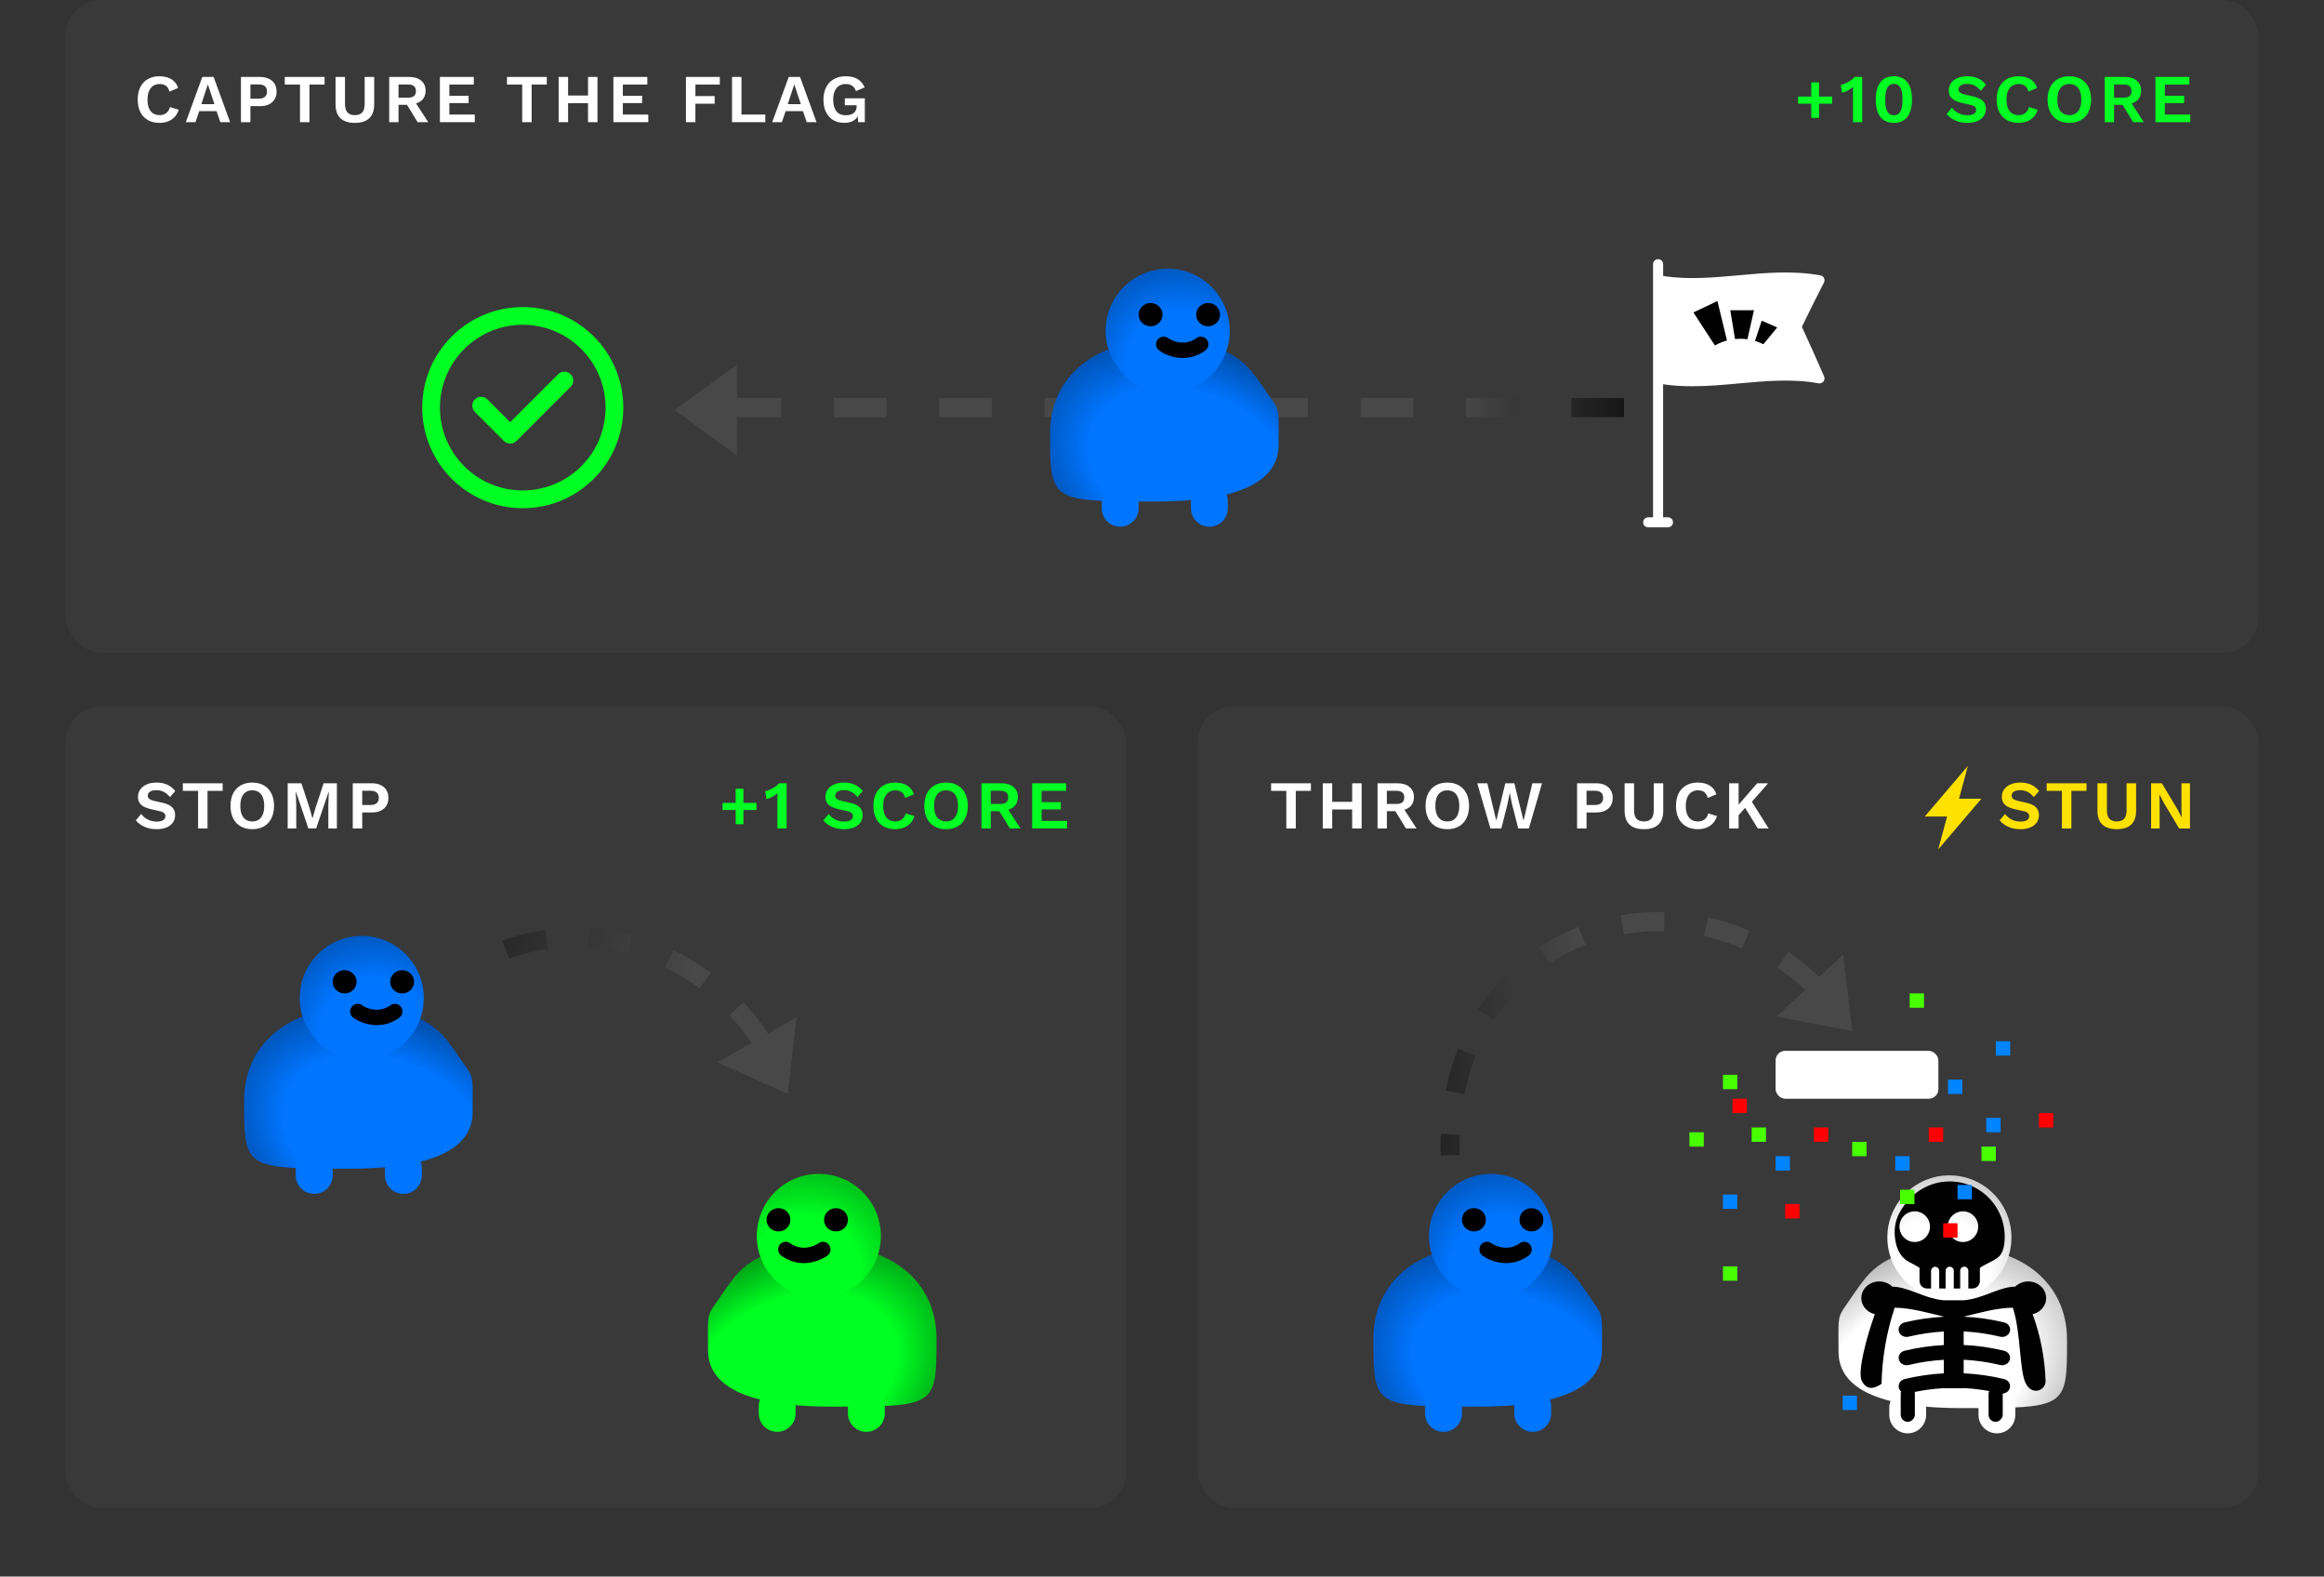 <svg width="780" height="529" viewBox="0 0 780 529" fill="none" xmlns="http://www.w3.org/2000/svg">
<rect x="0" y="0" width="780" height="529" fill="#333333" stroke="none"/>
<rect x="22" width="736" height="219" rx="12" fill="#D9D9D9" fill-opacity="0.04"/>
<rect x="22" y="237" width="356" height="269" rx="12" fill="#D9D9D9" fill-opacity="0.04"/>
<rect x="402" y="237" width="356" height="269" rx="12" fill="#D9D9D9" fill-opacity="0.04"/>
<path d="M226.475 137.58L247.365 152.846V122.313L226.475 137.58Z" fill="#484848"/>
<path d="M545.055 136.774H246.16" stroke="url(#paint0_linear_1447_178)" stroke-width="6.428" stroke-dasharray="17.68 17.68"/>
<g clip-path="url(#clip0_1447_178)">
<path d="M352.428 145.387C352.428 168.272 352.428 168.272 387.681 168.272C420.028 168.272 429.116 159.377 429.116 149.398C429.116 139.419 429.55 138.009 427.381 134.863C425.211 131.718 422.174 127.162 420.113 124.667C412.765 115.772 402.155 114.471 387.681 114.471C368.211 114.471 352.428 125.916 352.428 145.387Z" fill="url(#paint1_radial_1447_178)"/>
<path d="M382.149 168.164C382.149 164.75 379.381 161.981 375.966 161.981C372.551 161.981 369.783 164.75 369.783 168.164V170.551C369.783 173.965 372.551 176.733 375.966 176.733C379.381 176.733 382.149 173.965 382.149 170.551V168.164Z" fill="#0075FF"/>
<path d="M399.721 168.164C399.721 164.75 402.489 161.981 405.904 161.981C409.319 161.981 412.087 164.75 412.087 168.164V170.551C412.087 173.965 409.319 176.733 405.904 176.733C402.489 176.733 399.721 173.965 399.721 170.551V168.164Z" fill="#0075FF"/>
<path d="M391.912 131.825C403.414 131.825 412.738 122.501 412.738 110.999C412.738 99.497 403.414 90.173 391.912 90.173C380.41 90.173 371.085 99.497 371.085 110.999C371.085 122.501 380.41 131.825 391.912 131.825Z" fill="url(#paint2_radial_1447_178)"/>
<path d="M386.162 109.482C388.378 109.482 390.175 107.733 390.175 105.577C390.175 103.42 388.378 101.672 386.162 101.672C383.945 101.672 382.148 103.42 382.148 105.577C382.148 107.733 383.945 109.482 386.162 109.482Z" fill="black"/>
<path d="M405.47 109.482C407.687 109.482 409.484 107.733 409.484 105.577C409.484 103.42 407.687 101.672 405.47 101.672C403.254 101.672 401.457 103.42 401.457 105.577C401.457 107.733 403.254 109.482 405.47 109.482Z" fill="black"/>
<path fill-rule="evenodd" clip-rule="evenodd" d="M388.479 114.031C389.291 112.874 390.872 112.607 392.01 113.433C393.636 114.614 397.811 116.167 401.576 113.433C402.713 112.607 404.295 112.874 405.107 114.031C405.92 115.188 405.656 116.795 404.519 117.622C398.277 122.155 391.611 119.469 389.067 117.622C387.929 116.795 387.666 115.188 388.479 114.031Z" fill="black"/>
</g>
<path d="M612.206 93.312C611.967 92.828 611.517 92.49 610.987 92.402C601.728 90.715 592.424 91.558 583.439 92.38C575.129 93.136 566.562 93.901 558.199 92.604V88.645C558.199 87.714 557.44 86.958 556.504 86.958C555.568 86.958 554.808 87.714 554.808 88.645V173.573H553.179C552.243 173.573 551.483 174.329 551.483 175.261C551.483 176.192 552.243 176.948 553.179 176.948H559.816C560.752 176.948 561.511 176.192 561.511 175.261C561.511 174.329 560.752 173.573 559.816 173.573H558.186V128.938C561.44 129.413 564.699 129.602 567.94 129.602C573.265 129.602 578.542 129.119 583.731 128.644C592.491 127.844 601.557 127.014 610.362 128.622C610.984 128.736 611.607 128.499 611.991 128.016C612.375 127.532 612.468 126.869 612.216 126.293C609.832 120.792 607.39 115.347 604.767 109.657C607.399 104.226 609.818 99.366 612.172 94.819C612.419 94.344 612.419 93.782 612.185 93.299L612.206 93.312Z" fill="white"/>
<path fill-rule="evenodd" clip-rule="evenodd" d="M589.025 114.386L591.289 107.595L596.478 109.883L591.84 115.509C590.944 115.055 590.003 114.679 589.025 114.386Z" fill="black"/>
<path fill-rule="evenodd" clip-rule="evenodd" d="M584.088 113.665C583.491 113.665 582.904 113.695 582.323 113.754L580.731 104.104L588.678 104.092L586.49 113.831C585.705 113.722 584.902 113.665 584.088 113.665Z" fill="black"/>
<path fill-rule="evenodd" clip-rule="evenodd" d="M575.571 115.919L568.356 104.836L576.422 101.018L579.624 114.253C578.191 114.636 576.83 115.2 575.571 115.919Z" fill="black"/>
<path fill-rule="evenodd" clip-rule="evenodd" d="M187.316 125.579C188.479 124.416 190.364 124.416 191.527 125.579C192.69 126.742 192.69 128.627 191.527 129.79L173.348 147.97C172.185 149.133 170.3 149.133 169.137 147.97L159.385 138.218C158.222 137.055 158.222 135.17 159.385 134.007C160.548 132.844 162.433 132.844 163.596 134.007L171.242 141.653L187.319 125.577L187.316 125.579ZM175.453 103.028C156.816 103.028 141.707 118.137 141.707 136.775C141.707 155.412 156.816 170.521 175.453 170.521C194.091 170.521 209.2 155.412 209.2 136.775C209.2 118.137 194.091 103.028 175.453 103.028ZM195.105 117.123C184.251 106.269 166.655 106.269 155.801 117.123C144.947 127.977 144.947 145.575 155.801 156.427C166.655 167.281 184.251 167.281 195.105 156.427C205.956 145.576 205.956 127.977 195.105 117.123Z" fill="#00FF22"/>
<path d="M59.973 36.814C59.682 37.795 59.222 38.616 58.593 39.275C57.964 39.934 57.221 40.425 56.362 40.747C55.503 41.069 54.56 41.23 53.533 41.23C52.03 41.23 50.727 40.916 49.623 40.287C48.534 39.658 47.691 38.761 47.093 37.596C46.51 36.431 46.219 35.035 46.219 33.41C46.219 31.785 46.51 30.389 47.093 29.224C47.691 28.059 48.534 27.162 49.623 26.533C50.727 25.904 52.015 25.59 53.487 25.59C54.53 25.59 55.473 25.736 56.316 26.027C57.159 26.303 57.872 26.732 58.455 27.315C59.053 27.898 59.49 28.634 59.766 29.523L56.891 30.742C56.63 29.822 56.232 29.17 55.695 28.787C55.158 28.388 54.468 28.189 53.625 28.189C52.797 28.189 52.069 28.388 51.44 28.787C50.827 29.186 50.351 29.776 50.014 30.558C49.677 31.325 49.508 32.275 49.508 33.41C49.508 34.529 49.661 35.48 49.968 36.262C50.29 37.044 50.758 37.634 51.371 38.033C51.984 38.432 52.736 38.631 53.625 38.631C54.453 38.631 55.166 38.409 55.764 37.964C56.377 37.519 56.807 36.845 57.052 35.94L59.973 36.814ZM77.237 41H73.948L72.683 37.297H66.864L65.599 41H62.356L67.899 25.82H71.694L77.237 41ZM67.577 34.951H71.97L69.762 28.327L67.577 34.951ZM87.24 25.82C88.405 25.82 89.402 26.019 90.23 26.418C91.058 26.801 91.694 27.361 92.139 28.097C92.599 28.818 92.829 29.692 92.829 30.719C92.829 31.746 92.599 32.628 92.139 33.364C91.694 34.085 91.058 34.644 90.23 35.043C89.402 35.426 88.405 35.618 87.24 35.618H84.043V41H80.869V25.82H87.24ZM86.757 33.111C87.707 33.111 88.421 32.912 88.896 32.513C89.371 32.099 89.609 31.501 89.609 30.719C89.609 29.922 89.371 29.324 88.896 28.925C88.421 28.526 87.707 28.327 86.757 28.327H84.043V33.111H86.757ZM108.944 25.82V28.373H103.861V41H100.687V28.373H95.581V25.82H108.944ZM125.591 25.82V35.02C125.591 37.09 125.039 38.646 123.935 39.689C122.831 40.716 121.221 41.23 119.105 41.23C116.989 41.23 115.379 40.716 114.275 39.689C113.171 38.646 112.619 37.09 112.619 35.02V25.82H115.793V34.882C115.793 36.155 116.061 37.098 116.598 37.711C117.15 38.324 117.986 38.631 119.105 38.631C120.224 38.631 121.052 38.324 121.589 37.711C122.126 37.098 122.394 36.155 122.394 34.882V25.82H125.591ZM137.32 25.82C139.037 25.82 140.387 26.234 141.368 27.062C142.349 27.89 142.84 29.002 142.84 30.397C142.84 31.884 142.349 33.027 141.368 33.824C140.387 34.606 139.045 34.997 137.343 34.997L137.021 35.181H133.755V41H130.627V25.82H137.32ZM136.952 32.766C137.841 32.766 138.501 32.59 138.93 32.237C139.375 31.869 139.597 31.309 139.597 30.558C139.597 29.807 139.375 29.255 138.93 28.902C138.501 28.534 137.841 28.35 136.952 28.35H133.755V32.766H136.952ZM138.815 33.433L143.737 41H140.172L136.101 34.353L138.815 33.433ZM147.64 41V25.82H159.025V28.373H150.814V32.145H157.277V34.583H150.814V38.447H159.347V41H147.64ZM183.519 25.82V28.373H178.436V41H175.262V28.373H170.156V25.82H183.519ZM200.534 25.82V41H197.36V25.82H200.534ZM190.667 25.82V41H187.493V25.82H190.667ZM199.016 32.053V34.606H189.08V32.053H199.016ZM205.876 41V25.82H217.261V28.373H209.05V32.145H215.513V34.583H209.05V38.447H217.583V41H205.876ZM241.583 28.373H233.395V32.237H239.858V34.79H233.395V41H230.221V25.82H241.583V28.373ZM248.858 38.447H256.862V41H245.684V25.82H248.858V38.447ZM274.056 41H270.767L269.502 37.297H263.683L262.418 41H259.175L264.718 25.82H268.513L274.056 41ZM264.396 34.951H268.789L266.581 28.327L264.396 34.951ZM283.359 41.23C281.964 41.23 280.737 40.923 279.679 40.31C278.637 39.697 277.824 38.807 277.241 37.642C276.659 36.477 276.367 35.074 276.367 33.433C276.367 31.808 276.674 30.412 277.287 29.247C277.901 28.066 278.767 27.162 279.886 26.533C281.021 25.904 282.332 25.59 283.819 25.59C285.46 25.59 286.786 25.897 287.798 26.51C288.81 27.108 289.615 28.043 290.213 29.316L287.269 30.581C287.024 29.768 286.602 29.17 286.004 28.787C285.422 28.388 284.701 28.189 283.842 28.189C282.984 28.189 282.24 28.396 281.611 28.81C280.983 29.209 280.5 29.799 280.162 30.581C279.825 31.348 279.656 32.291 279.656 33.41C279.656 34.56 279.817 35.534 280.139 36.331C280.461 37.113 280.937 37.703 281.565 38.102C282.209 38.485 282.999 38.677 283.934 38.677C284.44 38.677 284.908 38.616 285.337 38.493C285.782 38.37 286.165 38.186 286.487 37.941C286.809 37.696 287.062 37.381 287.246 36.998C287.43 36.615 287.522 36.17 287.522 35.664V35.319H283.543V32.996H290.259V41H288.028L287.798 37.688L288.35 38.079C288.013 39.091 287.415 39.873 286.556 40.425C285.713 40.962 284.647 41.23 283.359 41.23Z" fill="white"/>
<path d="M52.521 262.59C53.901 262.59 55.112 262.828 56.155 263.303C57.198 263.778 58.087 264.484 58.823 265.419L57.052 267.466C56.423 266.669 55.733 266.086 54.982 265.718C54.246 265.335 53.387 265.143 52.406 265.143C51.762 265.143 51.225 265.227 50.796 265.396C50.382 265.565 50.075 265.787 49.876 266.063C49.692 266.339 49.6 266.646 49.6 266.983C49.6 267.397 49.761 267.75 50.083 268.041C50.405 268.317 50.957 268.547 51.739 268.731L54.568 269.375C56.071 269.712 57.144 270.218 57.788 270.893C58.447 271.552 58.777 272.411 58.777 273.469C58.777 274.466 58.516 275.324 57.995 276.045C57.474 276.75 56.745 277.295 55.81 277.678C54.875 278.046 53.801 278.23 52.59 278.23C51.532 278.23 50.558 278.107 49.669 277.862C48.795 277.601 48.013 277.249 47.323 276.804C46.633 276.359 46.058 275.846 45.598 275.263L47.392 273.124C47.745 273.615 48.182 274.052 48.703 274.435C49.224 274.818 49.815 275.125 50.474 275.355C51.149 275.57 51.854 275.677 52.59 275.677C53.219 275.677 53.748 275.608 54.177 275.47C54.622 275.317 54.951 275.11 55.166 274.849C55.396 274.573 55.511 274.243 55.511 273.86C55.511 273.461 55.373 273.124 55.097 272.848C54.836 272.557 54.346 272.334 53.625 272.181L50.543 271.491C49.654 271.276 48.887 271 48.243 270.663C47.614 270.31 47.131 269.866 46.794 269.329C46.472 268.777 46.311 268.125 46.311 267.374C46.311 266.469 46.556 265.657 47.047 264.936C47.538 264.215 48.243 263.648 49.163 263.234C50.098 262.805 51.218 262.59 52.521 262.59ZM74.739 262.82V265.373H69.656V278H66.482V265.373H61.376V262.82H74.739ZM84.684 262.59C86.186 262.59 87.482 262.904 88.571 263.533C89.659 264.162 90.495 265.059 91.078 266.224C91.676 267.389 91.975 268.785 91.975 270.41C91.975 272.035 91.676 273.431 91.078 274.596C90.495 275.761 89.659 276.658 88.571 277.287C87.482 277.916 86.186 278.23 84.684 278.23C83.181 278.23 81.878 277.916 80.774 277.287C79.685 276.658 78.842 275.761 78.244 274.596C77.661 273.431 77.37 272.035 77.37 270.41C77.37 268.785 77.661 267.389 78.244 266.224C78.842 265.059 79.685 264.162 80.774 263.533C81.878 262.904 83.181 262.59 84.684 262.59ZM84.684 265.189C83.825 265.189 83.097 265.388 82.499 265.787C81.901 266.186 81.441 266.776 81.119 267.558C80.812 268.325 80.659 269.275 80.659 270.41C80.659 271.529 80.812 272.48 81.119 273.262C81.441 274.044 81.901 274.634 82.499 275.033C83.097 275.432 83.825 275.631 84.684 275.631C85.527 275.631 86.248 275.432 86.846 275.033C87.444 274.634 87.896 274.044 88.203 273.262C88.525 272.48 88.686 271.529 88.686 270.41C88.686 269.275 88.525 268.325 88.203 267.558C87.896 266.776 87.444 266.186 86.846 265.787C86.248 265.388 85.527 265.189 84.684 265.189ZM113.07 262.82V278H110.195V270.088L110.356 265.649H110.31L106.101 278H103.502L99.317 265.649H99.27L99.431 270.088V278H96.556V262.82H101.156L103.893 271.1L104.859 274.527H104.905L105.894 271.123L108.608 262.82H113.07ZM124.769 262.82C125.935 262.82 126.931 263.019 127.759 263.418C128.587 263.801 129.224 264.361 129.668 265.097C130.128 265.818 130.358 266.692 130.358 267.719C130.358 268.746 130.128 269.628 129.668 270.364C129.224 271.085 128.587 271.644 127.759 272.043C126.931 272.426 125.935 272.618 124.769 272.618H121.572V278H118.398V262.82H124.769ZM124.286 270.111C125.237 270.111 125.95 269.912 126.425 269.513C126.901 269.099 127.138 268.501 127.138 267.719C127.138 266.922 126.901 266.324 126.425 265.925C125.95 265.526 125.237 265.327 124.286 265.327H121.572V270.111H124.286Z" fill="white"/>
<path d="M439.984 262.82V265.373H434.901V278H431.727V265.373H426.621V262.82H439.984ZM456.999 262.82V278H453.825V262.82H456.999ZM447.132 262.82V278H443.958V262.82H447.132ZM455.481 269.053V271.606H445.545V269.053H455.481ZM469.034 262.82C470.751 262.82 472.1 263.234 473.082 264.062C474.063 264.89 474.554 266.002 474.554 267.397C474.554 268.884 474.063 270.027 473.082 270.824C472.1 271.606 470.759 271.997 469.057 271.997L468.735 272.181H465.469V278H462.341V262.82H469.034ZM468.666 269.766C469.555 269.766 470.214 269.59 470.644 269.237C471.088 268.869 471.311 268.309 471.311 267.558C471.311 266.807 471.088 266.255 470.644 265.902C470.214 265.534 469.555 265.35 468.666 265.35H465.469V269.766H468.666ZM470.529 270.433L475.451 278H471.886L467.815 271.353L470.529 270.433ZM485.774 262.59C487.276 262.59 488.572 262.904 489.661 263.533C490.749 264.162 491.585 265.059 492.168 266.224C492.766 267.389 493.065 268.785 493.065 270.41C493.065 272.035 492.766 273.431 492.168 274.596C491.585 275.761 490.749 276.658 489.661 277.287C488.572 277.916 487.276 278.23 485.774 278.23C484.271 278.23 482.968 277.916 481.864 277.287C480.775 276.658 479.932 275.761 479.334 274.596C478.751 273.431 478.46 272.035 478.46 270.41C478.46 268.785 478.751 267.389 479.334 266.224C479.932 265.059 480.775 264.162 481.864 263.533C482.968 262.904 484.271 262.59 485.774 262.59ZM485.774 265.189C484.915 265.189 484.187 265.388 483.589 265.787C482.991 266.186 482.531 266.776 482.209 267.558C481.902 268.325 481.749 269.275 481.749 270.41C481.749 271.529 481.902 272.48 482.209 273.262C482.531 274.044 482.991 274.634 483.589 275.033C484.187 275.432 484.915 275.631 485.774 275.631C486.617 275.631 487.338 275.432 487.936 275.033C488.534 274.634 488.986 274.044 489.293 273.262C489.615 272.48 489.776 271.529 489.776 270.41C489.776 269.275 489.615 268.325 489.293 267.558C488.986 266.776 488.534 266.186 487.936 265.787C487.338 265.388 486.617 265.189 485.774 265.189ZM500.229 278L495.813 262.82H499.194L502.184 275.355L505.22 262.82H508.256L511.338 275.355L514.305 262.82H517.548L513.132 278H509.567L507.451 269.72L506.738 266.132H506.692L505.979 269.72L503.886 278H500.229ZM535.685 262.82C536.85 262.82 537.847 263.019 538.675 263.418C539.503 263.801 540.139 264.361 540.584 265.097C541.044 265.818 541.274 266.692 541.274 267.719C541.274 268.746 541.044 269.628 540.584 270.364C540.139 271.085 539.503 271.644 538.675 272.043C537.847 272.426 536.85 272.618 535.685 272.618H532.488V278H529.314V262.82H535.685ZM535.202 270.111C536.152 270.111 536.865 269.912 537.341 269.513C537.816 269.099 538.054 268.501 538.054 267.719C538.054 266.922 537.816 266.324 537.341 265.925C536.865 265.526 536.152 265.327 535.202 265.327H532.488V270.111H535.202ZM558.236 262.82V272.02C558.236 274.09 557.684 275.646 556.58 276.689C555.476 277.716 553.866 278.23 551.75 278.23C549.634 278.23 548.024 277.716 546.92 276.689C545.816 275.646 545.264 274.09 545.264 272.02V262.82H548.438V271.882C548.438 273.155 548.706 274.098 549.243 274.711C549.795 275.324 550.63 275.631 551.75 275.631C552.869 275.631 553.697 275.324 554.234 274.711C554.77 274.098 555.039 273.155 555.039 271.882V262.82H558.236ZM576.267 273.814C575.976 274.795 575.516 275.616 574.887 276.275C574.258 276.934 573.515 277.425 572.656 277.747C571.797 278.069 570.854 278.23 569.827 278.23C568.324 278.23 567.021 277.916 565.917 277.287C564.828 276.658 563.985 275.761 563.387 274.596C562.804 273.431 562.513 272.035 562.513 270.41C562.513 268.785 562.804 267.389 563.387 266.224C563.985 265.059 564.828 264.162 565.917 263.533C567.021 262.904 568.309 262.59 569.781 262.59C570.824 262.59 571.767 262.736 572.61 263.027C573.453 263.303 574.166 263.732 574.749 264.315C575.347 264.898 575.784 265.634 576.06 266.523L573.185 267.742C572.924 266.822 572.526 266.17 571.989 265.787C571.452 265.388 570.762 265.189 569.919 265.189C569.091 265.189 568.363 265.388 567.734 265.787C567.121 266.186 566.645 266.776 566.308 267.558C565.971 268.325 565.802 269.275 565.802 270.41C565.802 271.529 565.955 272.48 566.262 273.262C566.584 274.044 567.052 274.634 567.665 275.033C568.278 275.432 569.03 275.631 569.919 275.631C570.747 275.631 571.46 275.409 572.058 274.964C572.671 274.519 573.101 273.845 573.346 272.94L576.267 273.814ZM593.439 262.82L586.493 270.709L586.24 270.456L582.445 274.757L581.962 271.813L589.759 262.82H593.439ZM583.526 262.82V278H580.352V262.82H583.526ZM587.367 268.064L593.623 278H589.989L584.929 269.835L587.367 268.064Z" fill="white"/>
<path d="M249.515 264.66V276.551H246.916V264.66H249.515ZM253.908 269.398V271.79H242.5V269.398H253.908ZM260.915 278V268.386C260.915 268.033 260.915 267.673 260.915 267.305C260.93 266.922 260.946 266.531 260.961 266.132C260.44 266.607 259.857 267.021 259.213 267.374C258.569 267.727 257.91 267.972 257.235 268.11L256.821 265.442C257.174 265.411 257.565 265.312 257.994 265.143C258.439 264.959 258.883 264.744 259.328 264.499C259.788 264.238 260.202 263.97 260.57 263.694C260.953 263.403 261.245 263.111 261.444 262.82H264.02V278H260.915ZM283.264 262.59C284.644 262.59 285.855 262.828 286.898 263.303C287.94 263.778 288.83 264.484 289.566 265.419L287.795 267.466C287.166 266.669 286.476 266.086 285.725 265.718C284.989 265.335 284.13 265.143 283.149 265.143C282.505 265.143 281.968 265.227 281.539 265.396C281.125 265.565 280.818 265.787 280.619 266.063C280.435 266.339 280.343 266.646 280.343 266.983C280.343 267.397 280.504 267.75 280.826 268.041C281.148 268.317 281.7 268.547 282.482 268.731L285.311 269.375C286.813 269.712 287.887 270.218 288.531 270.893C289.19 271.552 289.52 272.411 289.52 273.469C289.52 274.466 289.259 275.324 288.738 276.045C288.216 276.75 287.488 277.295 286.553 277.678C285.617 278.046 284.544 278.23 283.333 278.23C282.275 278.23 281.301 278.107 280.412 277.862C279.538 277.601 278.756 277.249 278.066 276.804C277.376 276.359 276.801 275.846 276.341 275.263L278.135 273.124C278.487 273.615 278.924 274.052 279.446 274.435C279.967 274.818 280.557 275.125 281.217 275.355C281.891 275.57 282.597 275.677 283.333 275.677C283.961 275.677 284.49 275.608 284.92 275.47C285.364 275.317 285.694 275.11 285.909 274.849C286.139 274.573 286.254 274.243 286.254 273.86C286.254 273.461 286.116 273.124 285.84 272.848C285.579 272.557 285.088 272.334 284.368 272.181L281.286 271.491C280.396 271.276 279.63 271 278.986 270.663C278.357 270.31 277.874 269.866 277.537 269.329C277.215 268.777 277.054 268.125 277.054 267.374C277.054 266.469 277.299 265.657 277.79 264.936C278.28 264.215 278.986 263.648 279.906 263.234C280.841 262.805 281.96 262.59 283.264 262.59ZM306.897 273.814C306.606 274.795 306.146 275.616 305.517 276.275C304.889 276.934 304.145 277.425 303.286 277.747C302.428 278.069 301.485 278.23 300.457 278.23C298.955 278.23 297.651 277.916 296.547 277.287C295.459 276.658 294.615 275.761 294.017 274.596C293.435 273.431 293.143 272.035 293.143 270.41C293.143 268.785 293.435 267.389 294.017 266.224C294.615 265.059 295.459 264.162 296.547 263.533C297.651 262.904 298.939 262.59 300.411 262.59C301.454 262.59 302.397 262.736 303.24 263.027C304.084 263.303 304.797 263.732 305.379 264.315C305.977 264.898 306.414 265.634 306.69 266.523L303.815 267.742C303.555 266.822 303.156 266.17 302.619 265.787C302.083 265.388 301.393 265.189 300.549 265.189C299.721 265.189 298.993 265.388 298.364 265.787C297.751 266.186 297.276 266.776 296.938 267.558C296.601 268.325 296.432 269.275 296.432 270.41C296.432 271.529 296.586 272.48 296.892 273.262C297.214 274.044 297.682 274.634 298.295 275.033C298.909 275.432 299.66 275.631 300.549 275.631C301.377 275.631 302.09 275.409 302.688 274.964C303.302 274.519 303.731 273.845 303.976 272.94L306.897 273.814ZM317.538 262.59C319.04 262.59 320.336 262.904 321.425 263.533C322.513 264.162 323.349 265.059 323.932 266.224C324.53 267.389 324.829 268.785 324.829 270.41C324.829 272.035 324.53 273.431 323.932 274.596C323.349 275.761 322.513 276.658 321.425 277.287C320.336 277.916 319.04 278.23 317.538 278.23C316.035 278.23 314.732 277.916 313.628 277.287C312.539 276.658 311.696 275.761 311.098 274.596C310.515 273.431 310.224 272.035 310.224 270.41C310.224 268.785 310.515 267.389 311.098 266.224C311.696 265.059 312.539 264.162 313.628 263.533C314.732 262.904 316.035 262.59 317.538 262.59ZM317.538 265.189C316.679 265.189 315.951 265.388 315.353 265.787C314.755 266.186 314.295 266.776 313.973 267.558C313.666 268.325 313.513 269.275 313.513 270.41C313.513 271.529 313.666 272.48 313.973 273.262C314.295 274.044 314.755 274.634 315.353 275.033C315.951 275.432 316.679 275.631 317.538 275.631C318.381 275.631 319.102 275.432 319.7 275.033C320.298 274.634 320.75 274.044 321.057 273.262C321.379 272.48 321.54 271.529 321.54 270.41C321.54 269.275 321.379 268.325 321.057 267.558C320.75 266.776 320.298 266.186 319.7 265.787C319.102 265.388 318.381 265.189 317.538 265.189ZM336.103 262.82C337.821 262.82 339.17 263.234 340.151 264.062C341.133 264.89 341.623 266.002 341.623 267.397C341.623 268.884 341.133 270.027 340.151 270.824C339.17 271.606 337.828 271.997 336.126 271.997L335.804 272.181H332.538V278H329.41V262.82H336.103ZM335.735 269.766C336.625 269.766 337.284 269.59 337.713 269.237C338.158 268.869 338.38 268.309 338.38 267.558C338.38 266.807 338.158 266.255 337.713 265.902C337.284 265.534 336.625 265.35 335.735 265.35H332.538V269.766H335.735ZM337.598 270.433L342.52 278H338.955L334.884 271.353L337.598 270.433ZM346.423 278V262.82H357.808V265.373H349.597V269.145H356.06V271.583H349.597V275.447H358.13V278H346.423Z" fill="#00FF22"/>
<path d="M678.074 262.59C679.454 262.59 680.666 262.828 681.708 263.303C682.751 263.778 683.64 264.484 684.376 265.419L682.605 267.466C681.977 266.669 681.287 266.086 680.535 265.718C679.799 265.335 678.941 265.143 677.959 265.143C677.315 265.143 676.779 265.227 676.349 265.396C675.935 265.565 675.629 265.787 675.429 266.063C675.245 266.339 675.153 266.646 675.153 266.983C675.153 267.397 675.314 267.75 675.636 268.041C675.958 268.317 676.51 268.547 677.292 268.731L680.121 269.375C681.624 269.712 682.697 270.218 683.341 270.893C684.001 271.552 684.33 272.411 684.33 273.469C684.33 274.466 684.07 275.324 683.548 276.045C683.027 276.75 682.299 277.295 681.363 277.678C680.428 278.046 679.355 278.23 678.143 278.23C677.085 278.23 676.112 278.107 675.222 277.862C674.348 277.601 673.566 277.249 672.876 276.804C672.186 276.359 671.611 275.846 671.151 275.263L672.945 273.124C673.298 273.615 673.735 274.052 674.256 274.435C674.778 274.818 675.368 275.125 676.027 275.355C676.702 275.57 677.407 275.677 678.143 275.677C678.772 275.677 679.301 275.608 679.73 275.47C680.175 275.317 680.505 275.11 680.719 274.849C680.949 274.573 681.064 274.243 681.064 273.86C681.064 273.461 680.926 273.124 680.65 272.848C680.39 272.557 679.899 272.334 679.178 272.181L676.096 271.491C675.207 271.276 674.44 271 673.796 270.663C673.168 270.31 672.685 269.866 672.347 269.329C672.025 268.777 671.864 268.125 671.864 267.374C671.864 266.469 672.11 265.657 672.6 264.936C673.091 264.215 673.796 263.648 674.716 263.234C675.652 262.805 676.771 262.59 678.074 262.59ZM700.292 262.82V265.373H695.209V278H692.035V265.373H686.929V262.82H700.292ZM716.939 262.82V272.02C716.939 274.09 716.387 275.646 715.283 276.689C714.179 277.716 712.569 278.23 710.453 278.23C708.337 278.23 706.727 277.716 705.623 276.689C704.519 275.646 703.967 274.09 703.967 272.02V262.82H707.141V271.882C707.141 273.155 707.409 274.098 707.946 274.711C708.498 275.324 709.334 275.631 710.453 275.631C711.572 275.631 712.4 275.324 712.937 274.711C713.474 274.098 713.742 273.155 713.742 271.882V262.82H716.939ZM735.016 262.82V278H731.382L726.069 269.076L724.758 266.592H724.735L724.827 269.214V278H721.975V262.82H725.586L730.899 271.721L732.21 274.228H732.256L732.164 271.606V262.82H735.016Z" fill="#FFE100"/>
<path d="M610.513 27.66V39.551H607.914V27.66H610.513ZM614.906 32.398V34.79H603.498V32.398H614.906ZM621.913 41V31.386C621.913 31.033 621.913 30.673 621.913 30.305C621.928 29.922 621.944 29.531 621.959 29.132C621.438 29.607 620.855 30.021 620.211 30.374C619.567 30.727 618.908 30.972 618.233 31.11L617.819 28.442C618.172 28.411 618.563 28.312 618.992 28.143C619.437 27.959 619.881 27.744 620.326 27.499C620.786 27.238 621.2 26.97 621.568 26.694C621.951 26.403 622.243 26.111 622.442 25.82H625.018V41H621.913ZM635.644 41.23C633.697 41.23 632.194 40.571 631.136 39.252C630.094 37.933 629.572 35.986 629.572 33.41C629.572 30.834 630.094 28.887 631.136 27.568C632.194 26.249 633.697 25.59 635.644 25.59C637.592 25.59 639.087 26.249 640.129 27.568C641.187 28.887 641.716 30.834 641.716 33.41C641.716 35.986 641.187 37.933 640.129 39.252C639.087 40.571 637.592 41.23 635.644 41.23ZM635.644 38.677C636.304 38.677 636.84 38.493 637.254 38.125C637.684 37.742 638.006 37.167 638.22 36.4C638.435 35.618 638.542 34.621 638.542 33.41C638.542 32.199 638.435 31.21 638.22 30.443C638.006 29.661 637.684 29.086 637.254 28.718C636.84 28.335 636.304 28.143 635.644 28.143C634.985 28.143 634.441 28.335 634.011 28.718C633.582 29.086 633.26 29.661 633.045 30.443C632.846 31.21 632.746 32.199 632.746 33.41C632.746 34.621 632.846 35.618 633.045 36.4C633.26 37.167 633.582 37.742 634.011 38.125C634.441 38.493 634.985 38.677 635.644 38.677ZM660.264 25.59C661.644 25.59 662.855 25.828 663.898 26.303C664.94 26.778 665.83 27.484 666.566 28.419L664.795 30.466C664.166 29.669 663.476 29.086 662.725 28.718C661.989 28.335 661.13 28.143 660.149 28.143C659.505 28.143 658.968 28.227 658.539 28.396C658.125 28.565 657.818 28.787 657.619 29.063C657.435 29.339 657.343 29.646 657.343 29.983C657.343 30.397 657.504 30.75 657.826 31.041C658.148 31.317 658.7 31.547 659.482 31.731L662.311 32.375C663.813 32.712 664.887 33.218 665.531 33.893C666.19 34.552 666.52 35.411 666.52 36.469C666.52 37.466 666.259 38.324 665.738 39.045C665.216 39.75 664.488 40.295 663.553 40.678C662.617 41.046 661.544 41.23 660.333 41.23C659.275 41.23 658.301 41.107 657.412 40.862C656.538 40.601 655.756 40.249 655.066 39.804C654.376 39.359 653.801 38.846 653.341 38.263L655.135 36.124C655.487 36.615 655.924 37.052 656.446 37.435C656.967 37.818 657.557 38.125 658.217 38.355C658.891 38.57 659.597 38.677 660.333 38.677C660.961 38.677 661.49 38.608 661.92 38.47C662.364 38.317 662.694 38.11 662.909 37.849C663.139 37.573 663.254 37.243 663.254 36.86C663.254 36.461 663.116 36.124 662.84 35.848C662.579 35.557 662.088 35.334 661.368 35.181L658.286 34.491C657.396 34.276 656.63 34 655.986 33.663C655.357 33.31 654.874 32.866 654.537 32.329C654.215 31.777 654.054 31.125 654.054 30.374C654.054 29.469 654.299 28.657 654.79 27.936C655.28 27.215 655.986 26.648 656.906 26.234C657.841 25.805 658.96 25.59 660.264 25.59ZM683.897 36.814C683.606 37.795 683.146 38.616 682.517 39.275C681.889 39.934 681.145 40.425 680.286 40.747C679.428 41.069 678.485 41.23 677.457 41.23C675.955 41.23 674.651 40.916 673.547 40.287C672.459 39.658 671.615 38.761 671.017 37.596C670.435 36.431 670.143 35.035 670.143 33.41C670.143 31.785 670.435 30.389 671.017 29.224C671.615 28.059 672.459 27.162 673.547 26.533C674.651 25.904 675.939 25.59 677.411 25.59C678.454 25.59 679.397 25.736 680.24 26.027C681.084 26.303 681.797 26.732 682.379 27.315C682.977 27.898 683.414 28.634 683.69 29.523L680.815 30.742C680.555 29.822 680.156 29.17 679.619 28.787C679.083 28.388 678.393 28.189 677.549 28.189C676.721 28.189 675.993 28.388 675.364 28.787C674.751 29.186 674.276 29.776 673.938 30.558C673.601 31.325 673.432 32.275 673.432 33.41C673.432 34.529 673.586 35.48 673.892 36.262C674.214 37.044 674.682 37.634 675.295 38.033C675.909 38.432 676.66 38.631 677.549 38.631C678.377 38.631 679.09 38.409 679.688 37.964C680.302 37.519 680.731 36.845 680.976 35.94L683.897 36.814ZM694.538 25.59C696.04 25.59 697.336 25.904 698.425 26.533C699.513 27.162 700.349 28.059 700.932 29.224C701.53 30.389 701.829 31.785 701.829 33.41C701.829 35.035 701.53 36.431 700.932 37.596C700.349 38.761 699.513 39.658 698.425 40.287C697.336 40.916 696.04 41.23 694.538 41.23C693.035 41.23 691.732 40.916 690.628 40.287C689.539 39.658 688.696 38.761 688.098 37.596C687.515 36.431 687.224 35.035 687.224 33.41C687.224 31.785 687.515 30.389 688.098 29.224C688.696 28.059 689.539 27.162 690.628 26.533C691.732 25.904 693.035 25.59 694.538 25.59ZM694.538 28.189C693.679 28.189 692.951 28.388 692.353 28.787C691.755 29.186 691.295 29.776 690.973 30.558C690.666 31.325 690.513 32.275 690.513 33.41C690.513 34.529 690.666 35.48 690.973 36.262C691.295 37.044 691.755 37.634 692.353 38.033C692.951 38.432 693.679 38.631 694.538 38.631C695.381 38.631 696.102 38.432 696.7 38.033C697.298 37.634 697.75 37.044 698.057 36.262C698.379 35.48 698.54 34.529 698.54 33.41C698.54 32.275 698.379 31.325 698.057 30.558C697.75 29.776 697.298 29.186 696.7 28.787C696.102 28.388 695.381 28.189 694.538 28.189ZM713.104 25.82C714.821 25.82 716.17 26.234 717.152 27.062C718.133 27.89 718.624 29.002 718.624 30.397C718.624 31.884 718.133 33.027 717.152 33.824C716.17 34.606 714.829 34.997 713.127 34.997L712.805 35.181H709.539V41H706.411V25.82H713.104ZM712.736 32.766C713.625 32.766 714.284 32.59 714.714 32.237C715.158 31.869 715.381 31.309 715.381 30.558C715.381 29.807 715.158 29.255 714.714 28.902C714.284 28.534 713.625 28.35 712.736 28.35H709.539V32.766H712.736ZM714.599 33.433L719.521 41H715.956L711.885 34.353L714.599 33.433ZM723.423 41V25.82H734.808V28.373H726.597V32.145H733.06V34.583H726.597V38.447H735.13V41H723.423Z" fill="#00FF22"/>
<g clip-path="url(#clip1_1447_178)">
<path d="M264.408 367.061L267.342 341.354L240.806 356.457L264.408 367.061Z" fill="#484848"/>
<path fill-rule="evenodd" clip-rule="evenodd" d="M210.595 319.953C206.215 318.809 201.759 318.103 197.297 317.838L197.677 311.422C202.561 311.711 207.434 312.484 212.22 313.734L210.595 319.953ZM183.859 318.39C179.427 319.025 175.061 320.111 170.832 321.653L168.631 315.613C173.285 313.917 178.084 312.724 182.948 312.027L183.859 318.39ZM234.781 331.584C231.113 328.859 227.248 326.532 223.248 324.606L226.037 318.815C230.402 320.917 234.617 323.455 238.614 326.424L234.781 331.584ZM253.09 351.335C250.586 347.42 247.814 343.846 244.823 340.612L249.542 336.248C252.792 339.762 255.797 343.638 258.505 347.871L253.09 351.335Z" fill="url(#paint3_linear_1447_178)"/>
<path d="M81.925 369.252C81.925 392.137 81.925 392.137 117.178 392.137C149.526 392.137 158.614 383.242 158.614 373.263C158.614 363.284 159.048 361.874 156.878 358.728C154.709 355.582 151.672 351.027 149.611 348.532C142.263 339.637 131.652 338.335 117.178 338.335C97.709 338.335 81.925 349.781 81.925 369.252Z" fill="url(#paint4_radial_1447_178)"/>
<path d="M111.646 392.027C111.646 388.612 108.878 385.844 105.463 385.844C102.048 385.844 99.28 388.612 99.28 392.027V394.413C99.28 397.828 102.048 400.596 105.463 400.596C108.878 400.596 111.646 397.828 111.646 394.413V392.027Z" fill="#0075FF"/>
<path d="M129.218 392.027C129.218 388.612 131.986 385.844 135.401 385.844C138.815 385.844 141.583 388.612 141.583 392.027V394.413C141.583 397.828 138.815 400.596 135.401 400.596C131.986 400.596 129.218 397.828 129.218 394.413V392.027Z" fill="#0075FF"/>
<path d="M121.409 355.689C132.911 355.689 142.235 346.364 142.235 334.862C142.235 323.36 132.911 314.036 121.409 314.036C109.907 314.036 100.583 323.36 100.583 334.862C100.583 346.364 109.907 355.689 121.409 355.689Z" fill="url(#paint5_radial_1447_178)"/>
<path d="M115.66 333.345C117.876 333.345 119.673 331.597 119.673 329.441C119.673 327.284 117.876 325.536 115.66 325.536C113.443 325.536 111.646 327.284 111.646 329.441C111.646 331.597 113.443 333.345 115.66 333.345Z" fill="black"/>
<path d="M134.967 333.345C137.184 333.345 138.98 331.597 138.98 329.441C138.98 327.284 137.184 325.536 134.967 325.536C132.75 325.536 130.954 327.284 130.954 329.441C130.954 331.597 132.75 333.345 134.967 333.345Z" fill="black"/>
<path fill-rule="evenodd" clip-rule="evenodd" d="M117.976 337.894C118.789 336.737 120.37 336.469 121.507 337.296C123.134 338.476 127.308 340.03 131.073 337.296C132.211 336.469 133.792 336.737 134.605 337.894C135.417 339.051 135.154 340.658 134.016 341.484C127.774 346.017 121.108 343.331 118.565 341.484C117.427 340.658 117.163 339.051 117.976 337.894Z" fill="black"/>
<path d="M314.317 449.102C314.317 471.987 314.317 471.987 279.064 471.987C246.716 471.987 237.629 463.092 237.629 453.113C237.629 443.134 237.195 441.724 239.364 438.578C241.533 435.432 244.571 430.877 246.632 428.382C253.979 419.487 264.59 418.186 279.064 418.186C298.534 418.186 314.317 429.631 314.317 449.102Z" fill="url(#paint6_radial_1447_178)"/>
<path d="M284.596 471.876C284.596 468.461 287.364 465.693 290.779 465.693C294.194 465.693 296.962 468.461 296.962 471.876V474.263C296.962 477.677 294.194 480.445 290.779 480.445C287.364 480.445 284.596 477.677 284.596 474.263V471.876Z" fill="#00FF22"/>
<path d="M267.024 471.876C267.024 468.462 264.256 465.693 260.842 465.693C257.427 465.693 254.659 468.462 254.659 471.876V474.263C254.659 477.677 257.427 480.445 260.842 480.445C264.256 480.445 267.024 477.677 267.024 474.263V471.876Z" fill="#00FF22"/>
<path d="M274.833 435.538C263.331 435.538 254.007 426.214 254.007 414.712C254.007 403.21 263.331 393.886 274.833 393.886C286.335 393.886 295.659 403.21 295.659 414.712C295.659 426.214 286.335 435.538 274.833 435.538Z" fill="url(#paint7_radial_1447_178)"/>
<path d="M280.582 413.195C278.366 413.195 276.569 411.447 276.569 409.29C276.569 407.134 278.366 405.385 280.582 405.385C282.799 405.385 284.596 407.134 284.596 409.29C284.596 411.447 282.799 413.195 280.582 413.195Z" fill="black"/>
<path d="M261.275 413.195C259.059 413.195 257.262 411.447 257.262 409.29C257.262 407.134 259.059 405.385 261.275 405.385C263.492 405.385 265.289 407.134 265.289 409.29C265.289 411.447 263.492 413.195 261.275 413.195Z" fill="black"/>
<path fill-rule="evenodd" clip-rule="evenodd" d="M278.266 417.744C277.454 416.587 275.872 416.319 274.735 417.145C273.109 418.326 268.934 419.879 265.169 417.145C264.031 416.319 262.45 416.587 261.638 417.744C260.825 418.9 261.088 420.508 262.226 421.334C268.468 425.867 275.134 423.181 277.678 421.334C278.815 420.508 279.079 418.9 278.266 417.744Z" fill="black"/>
</g>
<g clip-path="url(#clip2_1447_178)">
<g clip-path="url(#clip3_1447_178)">
<path d="M693.756 449.597C693.756 472.482 693.756 472.482 658.504 472.482C626.156 472.482 617.068 463.588 617.068 453.609C617.068 443.629 616.634 442.219 618.804 439.074C620.973 435.928 624.01 431.372 626.071 428.877C633.419 419.983 644.029 418.681 658.504 418.681C677.973 418.681 693.756 430.126 693.756 449.597Z" fill="url(#paint8_radial_1447_178)"/>
<path d="M664.036 472.376C664.036 468.961 666.804 466.193 670.219 466.193C673.633 466.193 676.401 468.961 676.401 472.376V474.763C676.401 478.177 673.633 480.945 670.219 480.945C666.804 480.945 664.036 478.177 664.036 474.763V472.376Z" fill="white"/>
<path d="M646.462 472.375C646.462 468.961 643.694 466.192 640.28 466.192C636.865 466.192 634.097 468.961 634.097 472.375V474.762C634.097 478.176 636.865 480.944 640.28 480.944C643.694 480.944 646.462 478.176 646.462 474.762V472.375Z" fill="white"/>
<path d="M654.273 436.036C642.771 436.036 633.447 426.712 633.447 415.21C633.447 403.708 642.771 394.384 654.273 394.384C665.775 394.384 675.099 403.708 675.099 415.21C675.099 426.712 665.775 436.036 654.273 436.036Z" fill="url(#paint9_radial_1447_178)"/>
<path d="M629.252 440.961C626.613 448.214 623.25 460.435 624.915 463.449C626.58 466.464 628.803 466.116 631.498 464.344C631.679 455.673 633.161 447.071 635.901 438.78C641.443 438.87 646.99 440.491 652.417 441.79V441.819C647.964 442.048 643.552 442.689 639.236 443.731C638.548 443.89 637.961 444.302 637.599 444.866C637.238 445.434 637.136 446.108 637.313 446.745C637.493 447.382 637.939 447.925 638.552 448.26C639.166 448.591 639.894 448.681 640.582 448.513C644.452 447.582 648.414 447.002 652.403 446.777V451.327C647.96 451.556 643.547 452.197 639.237 453.231C637.812 453.574 636.956 454.926 637.326 456.245C637.697 457.568 639.153 458.361 640.583 458.017C644.452 457.082 648.415 456.498 652.408 456.273V460.823C647.961 461.056 643.548 461.697 639.238 462.735C637.812 463.078 636.956 464.43 637.327 465.749C637.698 467.072 639.154 467.865 640.583 467.522C644.453 466.586 648.415 466.002 652.409 465.778V465.811H659.063V465.757C663.193 465.966 667.288 466.554 671.289 467.522C672.715 467.865 674.175 467.072 674.546 465.749C674.916 464.43 674.06 463.078 672.631 462.735C668.192 461.661 663.643 461.015 659.063 460.803V456.253C663.193 456.461 667.288 457.054 671.289 458.017C672.715 458.361 674.175 457.568 674.546 456.245C674.916 454.926 674.06 453.574 672.631 453.231C668.192 452.157 663.643 451.511 659.063 451.299V446.749C663.193 446.957 667.288 447.549 671.289 448.513C671.978 448.685 672.71 448.599 673.328 448.268C673.946 447.933 674.396 447.39 674.572 446.749C674.753 446.112 674.647 445.43 674.285 444.862C673.919 444.298 673.324 443.886 672.631 443.731C668.192 442.656 663.643 442.007 659.063 441.799V441.79C664.486 440.491 670.032 438.87 675.573 438.78H675.569C678.309 447.071 677.727 460.247 679.972 464.348C682.218 468.449 686.56 466.464 686.565 463.453C686.569 460.443 686.56 463.449 686.56 463.449C686.322 455.799 684.857 448.22 682.218 440.961C685.32 440.226 687.262 437.367 686.626 434.459C685.995 431.551 683.017 429.606 679.844 430.035C678.499 430.211 677.259 430.811 676.332 431.73C671.62 431.787 667.19 434.708 661.648 435.913C660.796 436.092 659.932 436.223 659.058 436.305V436.299H652.404V436.305C651.535 436.223 650.67 436.092 649.818 435.913C644.285 434.708 639.846 431.787 635.134 431.73C634.203 430.811 632.963 430.215 631.617 430.035C628.445 429.606 625.466 431.551 624.836 434.459C624.2 437.367 626.142 440.226 629.243 440.961L629.252 440.961Z" fill="black"/>
<path fill-rule="evenodd" clip-rule="evenodd" d="M664.505 429.828V425.413H664.504C665.73 424.605 666.843 424.047 667.828 423.553C670.434 422.247 672.146 421.389 672.677 417.531C673.403 412.209 671.808 406.834 668.296 402.786C664.789 398.743 659.712 396.418 654.377 396.418C649.038 396.418 643.961 398.743 640.453 402.786C636.941 406.833 635.347 410.513 636.073 415.836C636.603 419.695 638.316 422.248 640.922 423.554C641.907 424.048 643.02 424.605 644.245 425.413V429.828C644.25 431.217 645.37 432.344 646.751 432.349H648.123V426.401C648.146 425.656 648.754 425.064 649.489 425.064C650.23 425.064 650.832 425.656 650.856 426.401L650.861 432.349H653.011V426.401C653.011 425.642 653.618 425.026 654.377 425.026C655.132 425.026 655.744 425.642 655.744 426.401V432.349H657.894V426.401C657.894 425.642 658.506 425.026 659.261 425.026C660.015 425.026 660.628 425.642 660.628 426.401V432.349H661.999C663.38 432.344 664.5 431.217 664.505 429.828ZM658.818 406.447C656.745 406.447 654.879 407.702 654.087 409.631C653.29 411.555 653.731 413.77 655.197 415.245C656.659 416.72 658.866 417.159 660.778 416.362C662.691 415.565 663.944 413.684 663.944 411.602C663.944 410.232 663.403 408.925 662.44 407.956C661.481 406.991 660.176 406.447 658.818 406.447ZM642.635 406.446V406.451L642.64 406.446C645.469 406.451 647.756 408.757 647.756 411.602C647.756 413.683 646.508 415.564 644.595 416.361C642.678 417.158 640.476 416.719 639.01 415.244C637.548 413.769 637.106 411.554 637.899 409.625C638.696 407.702 640.561 406.446 642.635 406.446Z" fill="black"/>
<rect width="4.746" height="11.864" rx="2.373" transform="matrix(-1 0 0 1 672.171 465.228)" fill="black"/>
<rect width="4.746" height="11.864" rx="2.373" transform="matrix(-1 0 0 1 642.68 465.228)" fill="black"/>
<rect x="618.438" y="468.304" width="4.821" height="4.821" fill="#0084FF"/>
</g>
<path d="M460.955 449.101C460.955 471.986 460.955 471.986 496.208 471.986C528.556 471.986 537.643 463.091 537.643 453.112C537.643 443.133 538.077 441.723 535.908 438.577C533.739 435.431 530.701 430.876 528.64 428.381C521.293 419.486 510.682 418.185 496.208 418.185C476.738 418.185 460.955 429.63 460.955 449.101Z" fill="url(#paint10_radial_1447_178)"/>
<path d="M490.676 471.875C490.676 468.461 487.908 465.692 484.493 465.692C481.078 465.692 478.31 468.461 478.31 471.875V474.262C478.31 477.676 481.078 480.444 484.493 480.444C487.908 480.444 490.676 477.676 490.676 474.262V471.875Z" fill="#0075FF"/>
<path d="M508.248 471.875C508.248 468.461 511.016 465.692 514.43 465.692C517.845 465.692 520.613 468.461 520.613 471.875V474.262C520.613 477.676 517.845 480.444 514.43 480.444C511.016 480.444 508.248 477.676 508.248 474.262V471.875Z" fill="#0075FF"/>
<path d="M500.439 435.537C511.941 435.537 521.265 426.213 521.265 414.711C521.265 403.209 511.941 393.885 500.439 393.885C488.937 393.885 479.612 403.209 479.612 414.711C479.612 426.213 488.937 435.537 500.439 435.537Z" fill="url(#paint11_radial_1447_178)"/>
<path d="M494.689 413.194C496.906 413.194 498.703 411.446 498.703 409.289C498.703 407.133 496.906 405.384 494.689 405.384C492.473 405.384 490.676 407.133 490.676 409.289C490.676 411.446 492.473 413.194 494.689 413.194Z" fill="black"/>
<path d="M513.996 413.194C516.213 413.194 518.01 411.446 518.01 409.289C518.01 407.133 516.213 405.384 513.996 405.384C511.78 405.384 509.983 407.133 509.983 409.289C509.983 411.446 511.78 413.194 513.996 413.194Z" fill="black"/>
<path fill-rule="evenodd" clip-rule="evenodd" d="M497.006 417.743C497.818 416.586 499.4 416.318 500.537 417.144C502.163 418.325 506.338 419.878 510.103 417.144C511.241 416.318 512.822 416.586 513.634 417.743C514.447 418.899 514.184 420.507 513.046 421.333C506.804 425.866 500.138 423.18 497.594 421.333C496.457 420.507 496.193 418.899 497.006 417.743Z" fill="black"/>
<rect x="650.577" y="368.672" width="54.637" height="16.07" rx="3.214" transform="rotate(-180 650.577 368.672)" fill="white"/>
<rect x="671.467" y="379.921" width="4.821" height="4.821" transform="rotate(-180 671.467 379.921)" fill="#0084FF"/>
<rect x="658.612" y="367.065" width="4.821" height="4.821" transform="rotate(-180 658.612 367.065)" fill="#0084FF"/>
<rect x="674.681" y="354.21" width="4.821" height="4.821" transform="rotate(-180 674.681 354.21)" fill="#0084FF"/>
<rect x="652.184" y="383.135" width="4.821" height="4.821" transform="rotate(-180 652.184 383.135)" fill="#FF0000"/>
<rect x="689.144" y="378.314" width="4.821" height="4.821" transform="rotate(-180 689.144 378.314)" fill="#FF0000"/>
<rect x="657.004" y="415.274" width="4.821" height="4.821" transform="rotate(-180 657.004 415.274)" fill="#FF0000"/>
<rect x="613.617" y="383.135" width="4.821" height="4.821" transform="rotate(-180 613.617 383.135)" fill="#FF0000"/>
<rect x="586.298" y="373.493" width="4.821" height="4.821" transform="rotate(-180 586.298 373.493)" fill="#FF0000"/>
<rect x="603.975" y="408.846" width="4.821" height="4.821" transform="rotate(-180 603.975 408.846)" fill="#FF0000"/>
<rect x="640.935" y="392.776" width="4.821" height="4.821" transform="rotate(-180 640.935 392.776)" fill="#0084FF"/>
<rect x="600.761" y="392.776" width="4.821" height="4.821" transform="rotate(-180 600.761 392.776)" fill="#0084FF"/>
<rect x="661.826" y="402.418" width="4.821" height="4.821" transform="rotate(-180 661.826 402.418)" fill="#0084FF"/>
<rect x="583.084" y="405.633" width="4.821" height="4.821" transform="rotate(-180 583.084 405.633)" fill="#0084FF"/>
<rect x="626.472" y="387.956" width="4.821" height="4.821" transform="rotate(-180 626.472 387.956)" fill="#48FF00"/>
<rect x="642.542" y="404.025" width="4.821" height="4.821" transform="rotate(-180 642.542 404.025)" fill="#48FF00"/>
<rect x="669.86" y="389.563" width="4.821" height="4.821" transform="rotate(-180 669.86 389.563)" fill="#48FF00"/>
<rect x="645.756" y="338.14" width="4.821" height="4.821" transform="rotate(-180 645.756 338.14)" fill="#48FF00"/>
<rect x="592.726" y="383.135" width="4.821" height="4.821" transform="rotate(-180 592.726 383.135)" fill="#48FF00"/>
<rect x="583.084" y="365.459" width="4.821" height="4.821" transform="rotate(-180 583.084 365.459)" fill="#48FF00"/>
<rect x="571.836" y="384.742" width="4.821" height="4.821" transform="rotate(-180 571.836 384.742)" fill="#48FF00"/>
<rect x="583.084" y="429.737" width="4.821" height="4.821" transform="rotate(-180 583.084 429.737)" fill="#48FF00"/>
<path d="M621.665 345.982L618.634 320.286L596.262 341.065L621.665 345.982Z" fill="#484848"/>
<path fill-rule="evenodd" clip-rule="evenodd" d="M558.494 312.449C553.968 312.338 549.469 312.671 545.066 313.436L543.966 307.103C548.787 306.266 553.707 305.902 558.651 306.023L558.494 312.449ZM532.111 317.05C527.942 318.683 523.941 320.74 520.177 323.209L516.651 317.834C520.793 315.118 525.191 312.857 529.767 311.065L532.111 317.05ZM584.701 318.233C580.506 316.42 576.211 315.04 571.877 314.081L573.265 307.805C577.995 308.851 582.679 310.357 587.251 312.332L584.701 318.233ZM509.798 331.703C506.708 334.831 503.893 338.328 501.416 342.187L496.007 338.714C498.727 334.478 501.822 330.63 505.225 327.186L509.798 331.703ZM607.046 333.265C603.713 330.028 600.195 327.183 596.543 324.72L600.138 319.391C604.106 322.068 607.919 325.153 611.524 328.653L607.046 333.265ZM495.304 354.198C493.721 358.24 492.449 362.569 491.536 367.18L485.231 365.932C486.216 360.956 487.593 356.26 489.319 351.854L495.304 354.198ZM489.961 380.7C489.87 382.93 489.855 385.214 489.921 387.55L483.496 387.73C483.426 385.25 483.441 382.819 483.538 380.438L489.961 380.7Z" fill="url(#paint12_linear_1447_178)"/>
</g>
<path d="M665 268.018H657.501L660.476 257L646 273.982H653.499L650.524 285L665 268.018Z" fill="#FFE100"/>
<defs>
<linearGradient id="paint0_linear_1447_178" x1="490.418" y1="137.274" x2="551.483" y2="137.274" gradientUnits="userSpaceOnUse">
<stop stop-color="#484848"/>
<stop offset="1" stop-color="#101010"/>
</linearGradient>
<radialGradient id="paint1_radial_1447_178" cx="0" cy="0" r="1" gradientUnits="userSpaceOnUse" gradientTransform="translate(400.372 157.642) rotate(114.614) scale(48.44 69.079)">
<stop offset="0.525" stop-color="#0075FF"/>
<stop offset="1" stop-color="#003B80"/>
</radialGradient>
<radialGradient id="paint2_radial_1447_178" cx="0" cy="0" r="1" gradientUnits="userSpaceOnUse" gradientTransform="translate(396.142 122.28) rotate(-127.93) scale(49.232)">
<stop offset="0.365" stop-color="#0075FF"/>
<stop offset="1" stop-color="#003A7E"/>
</radialGradient>
<linearGradient id="paint3_linear_1447_178" x1="223.338" y1="355.817" x2="113.261" y2="321.268" gradientUnits="userSpaceOnUse">
<stop stop-color="#484848"/>
<stop offset="1" stop-color="#101010"/>
</linearGradient>
<radialGradient id="paint4_radial_1447_178" cx="0" cy="0" r="1" gradientUnits="userSpaceOnUse" gradientTransform="translate(129.869 381.507) rotate(114.614) scale(48.44 69.079)">
<stop offset="0.525" stop-color="#0075FF"/>
<stop offset="1" stop-color="#003B80"/>
</radialGradient>
<radialGradient id="paint5_radial_1447_178" cx="0" cy="0" r="1" gradientUnits="userSpaceOnUse" gradientTransform="translate(125.639 346.143) rotate(-127.93) scale(49.232)">
<stop offset="0.365" stop-color="#0075FF"/>
<stop offset="1" stop-color="#003A7E"/>
</radialGradient>
<radialGradient id="paint6_radial_1447_178" cx="0" cy="0" r="1" gradientUnits="userSpaceOnUse" gradientTransform="translate(266.373 461.357) rotate(65.386) scale(48.44 69.079)">
<stop offset="0.525" stop-color="#00FF22"/>
<stop offset="1" stop-color="#00710F"/>
</radialGradient>
<radialGradient id="paint7_radial_1447_178" cx="0" cy="0" r="1" gradientUnits="userSpaceOnUse" gradientTransform="translate(270.603 425.993) rotate(-52.07) scale(49.232)">
<stop offset="0.365" stop-color="#00FF22"/>
<stop offset="1" stop-color="#008111"/>
</radialGradient>
<radialGradient id="paint8_radial_1447_178" cx="0" cy="0" r="1" gradientUnits="userSpaceOnUse" gradientTransform="translate(645.813 461.852) rotate(65.386) scale(48.44 69.079)">
<stop offset="0.525" stop-color="white"/>
<stop offset="1" stop-color="#999999"/>
</radialGradient>
<radialGradient id="paint9_radial_1447_178" cx="0" cy="0" r="1" gradientUnits="userSpaceOnUse" gradientTransform="translate(650.043 426.491) rotate(-52.07) scale(49.232)">
<stop offset="0.365" stop-color="white"/>
<stop offset="1" stop-color="#999999"/>
</radialGradient>
<radialGradient id="paint10_radial_1447_178" cx="0" cy="0" r="1" gradientUnits="userSpaceOnUse" gradientTransform="translate(508.899 461.356) rotate(114.614) scale(48.44 69.079)">
<stop offset="0.525" stop-color="#0075FF"/>
<stop offset="1" stop-color="#003B80"/>
</radialGradient>
<radialGradient id="paint11_radial_1447_178" cx="0" cy="0" r="1" gradientUnits="userSpaceOnUse" gradientTransform="translate(504.669 425.992) rotate(-127.93) scale(49.232)">
<stop offset="0.365" stop-color="#0075FF"/>
<stop offset="1" stop-color="#003A7E"/>
</radialGradient>
<linearGradient id="paint12_linear_1447_178" x1="542.632" y1="365.72" x2="449.559" y2="387.616" gradientUnits="userSpaceOnUse">
<stop stop-color="#484848"/>
<stop offset="1" stop-color="#101010"/>
</linearGradient>
<clipPath id="clip0_1447_178">
<rect width="86.776" height="86.776" fill="white" transform="translate(344.185 90.173)"/>
</clipPath>
<clipPath id="clip1_1447_178">
<rect width="233.01" height="184.801" fill="white" transform="translate(81.925 306)"/>
</clipPath>
<clipPath id="clip2_1447_178">
<rect width="233.01" height="184.801" fill="white" transform="translate(460.955 306)"/>
</clipPath>
<clipPath id="clip3_1447_178">
<rect width="86.776" height="86.776" fill="white" transform="matrix(-1 0 0 1 702 394.384)"/>
</clipPath>
</defs>
</svg>
